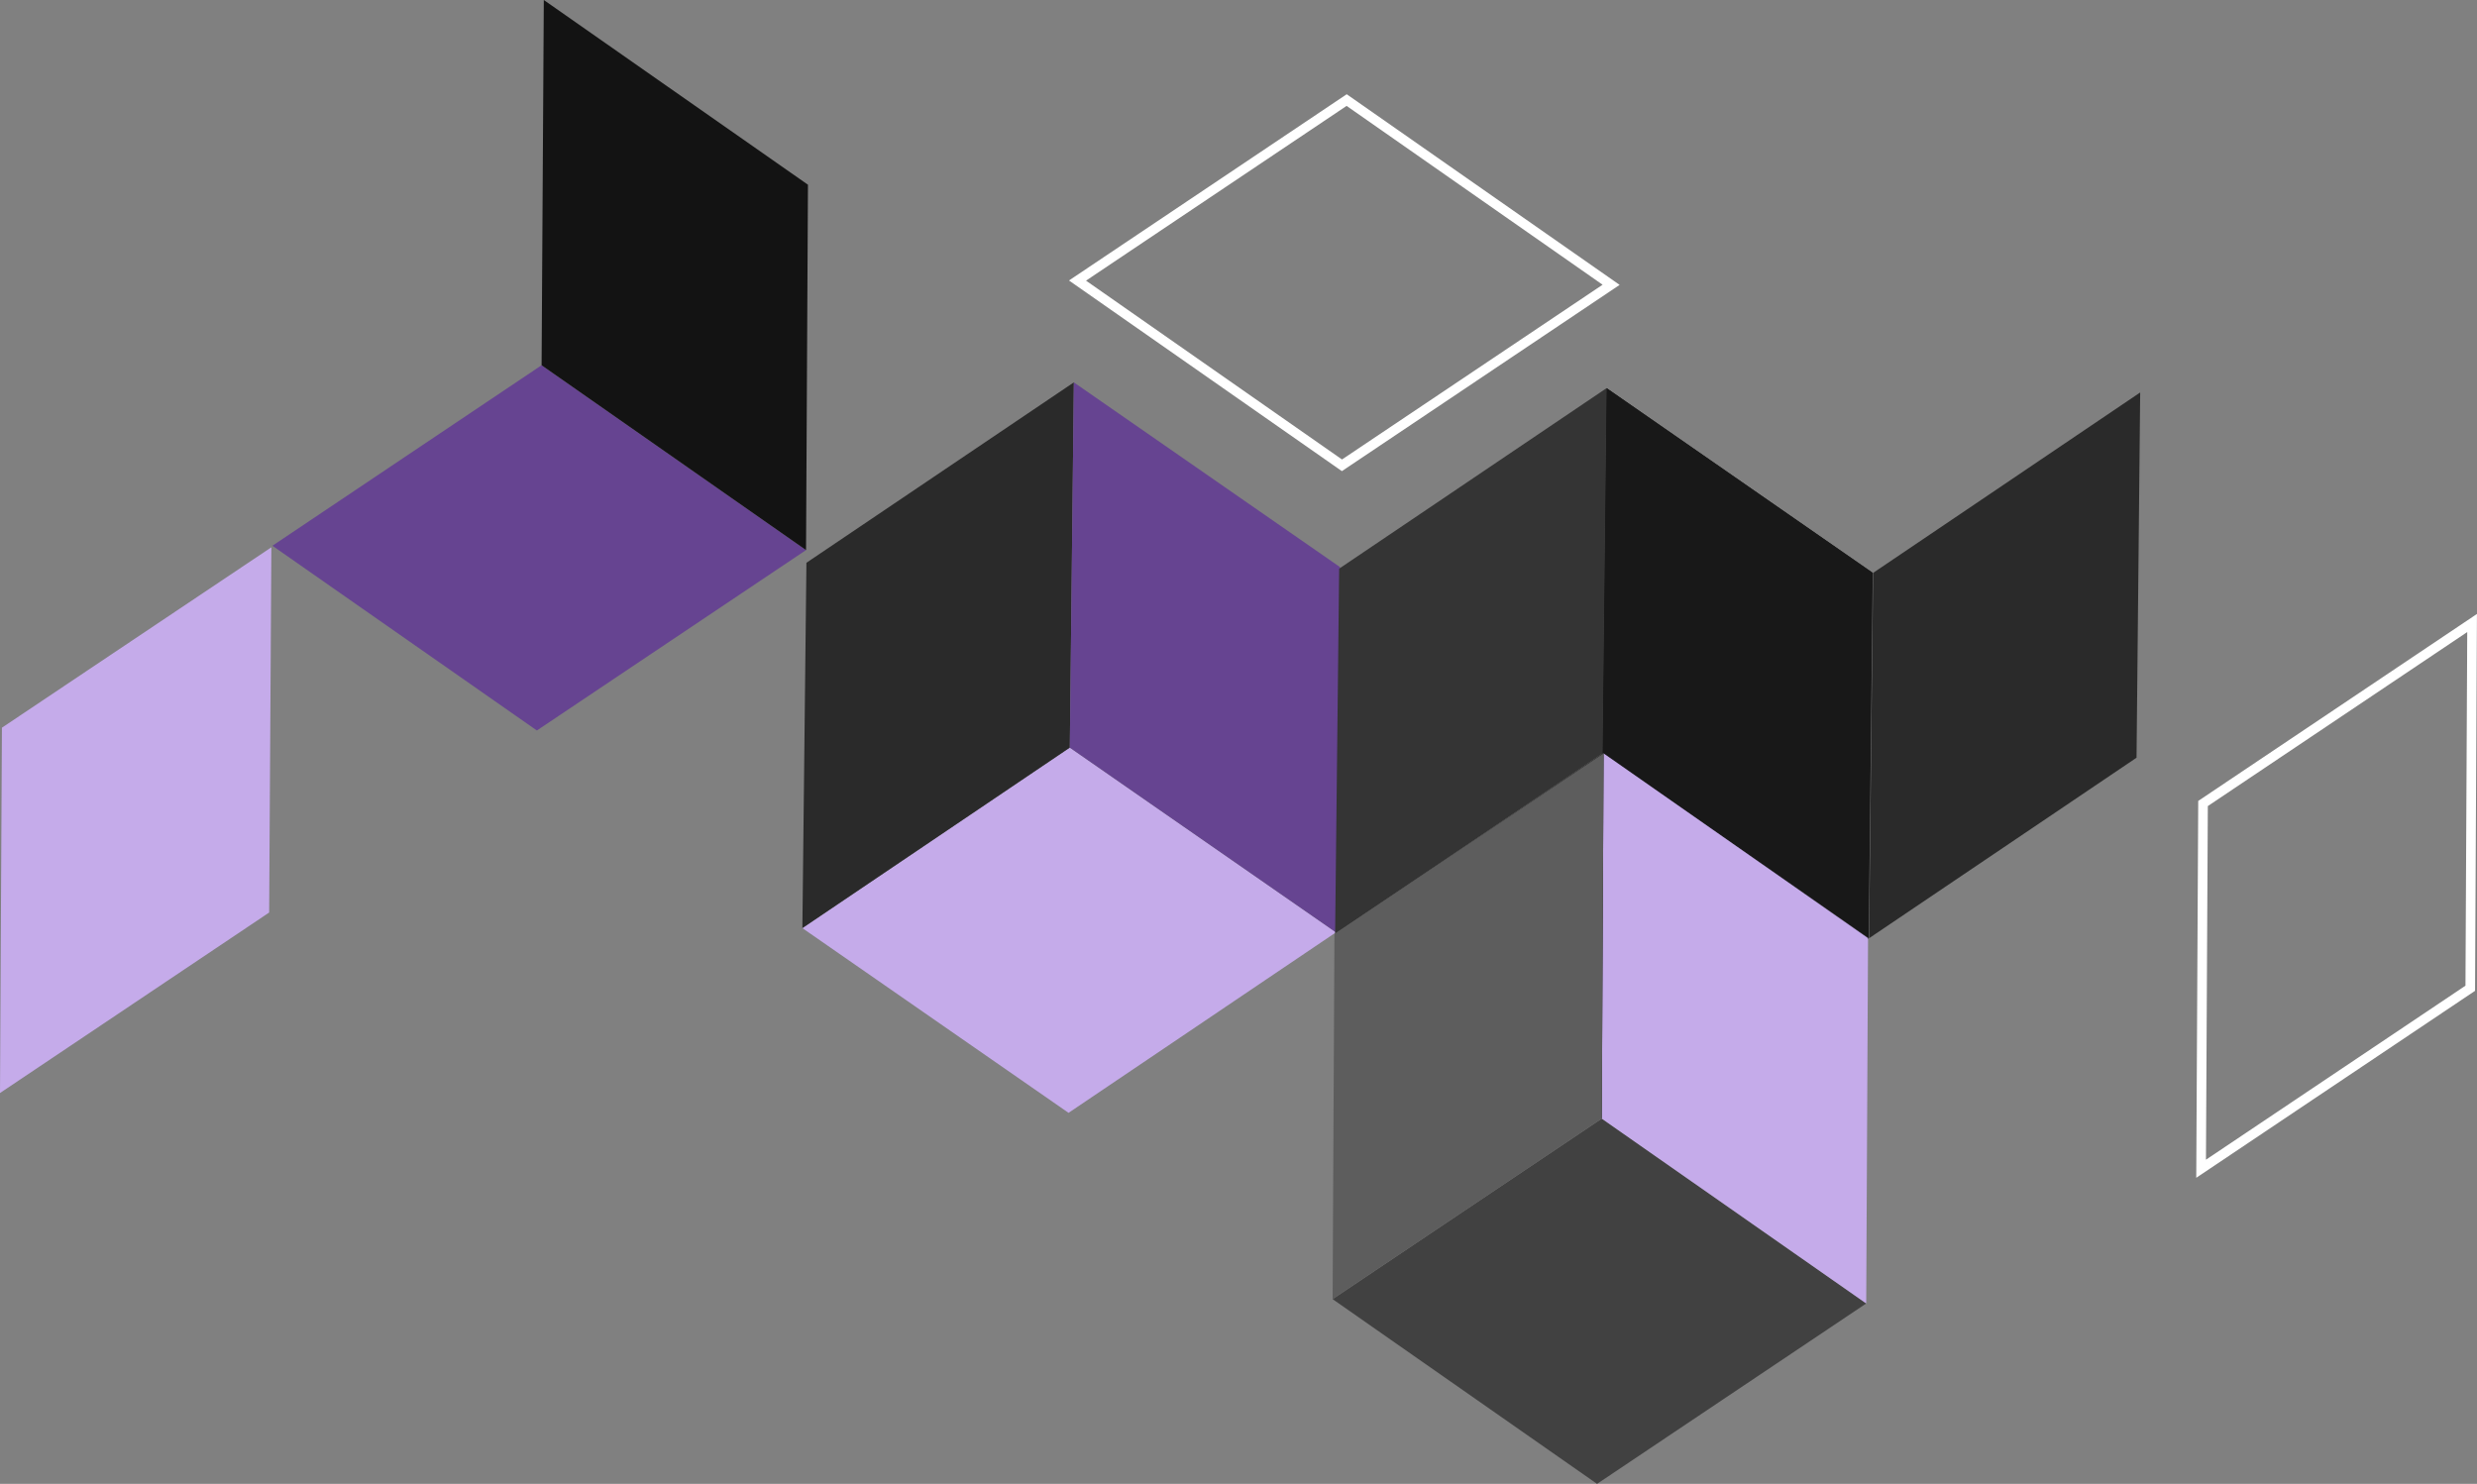 <?xml version="1.0" encoding="UTF-8"?>
<svg id="Layer_2" data-name="Layer 2" xmlns="http://www.w3.org/2000/svg" viewBox="0 0 257.4 154.22">
  <rect x="0" y="0" width="257.4" height="154.22" fill="#808080" stroke="none"/>
  <defs>
    <style>
      .cls-1 {
        fill: #181818;
      }

      .cls-2 {
        fill: #c5abea;
      }

      .cls-3 {
        fill: #2a2a2a;
      }

      .cls-4 {
        fill: #664491;
      }

      .cls-5 {
        fill: #131313;
      }

      .cls-6 {
        fill: none;
        stroke: #fff;
        stroke-miterlimit: 10;
      }

      .cls-7 {
        fill: #1c1c1c;
      }

      .cls-8 {
        isolation: isolate;
      }

      .cls-9 {
        fill: #5d5d5d;
      }

      .cls-10 {
        fill: #343434;
      }

      .cls-11 {
        fill: #414141;
      }
    </style>
  </defs>
  <g id="OBJECTS">
    <g>
      <polygon class="cls-6" points="256.7 102.71 256.89 64.75 228.93 83.51 228.73 121.47 256.7 102.71"/>
      <g class="cls-8">
        <polygon class="cls-3" points="194.23 97.51 194.65 59.54 222.4 40.79 222.02 78.75 194.23 97.51"/>
      </g>
      <g class="cls-8">
        <polygon class="cls-2" points="83.38 96.46 111.17 77.7 138.83 96.9 111.04 115.66 83.38 96.46"/>
        <polygon class="cls-3" points="83.38 96.46 83.8 58.49 111.59 39.74 111.17 77.7 83.38 96.46"/>
        <polygon class="cls-4" points="111.17 77.7 111.59 39.74 139.25 58.94 138.83 96.9 111.17 77.7"/>
      </g>
      <g class="cls-8">
        <polygon class="cls-3" points="138.74 97.06 166.53 78.3 194.19 97.51 166.4 116.26 138.74 97.06"/>
        <polygon class="cls-1" points="166.53 78.3 194.19 97.51 166.4 116.26 166.53 78.3"/>
        <polygon class="cls-10" points="138.74 97.06 139.16 59.1 166.95 40.34 166.53 78.3 138.74 97.06"/>
        <polygon class="cls-7" points="166.53 78.3 166.95 40.34 194.61 59.54 166.53 78.3"/>
        <polygon class="cls-1" points="166.53 78.3 166.95 40.34 194.61 59.54 194.19 97.51 166.53 78.3"/>
      </g>
      <g class="cls-8">
        <polygon class="cls-11" points="193.93 135.47 166.45 116.26 138.48 135.02 165.96 154.22 193.93 135.47"/>
        <polygon class="cls-2" points="193.93 135.47 194.12 97.5 166.64 78.3 166.45 116.26 193.93 135.47"/>
        <polygon class="cls-9" points="166.45 116.26 166.64 78.3 138.67 97.06 138.48 135.02 166.45 116.26"/>
      </g>
      <g class="cls-8">
        <polygon class="cls-4" points="83.76 57.17 56.28 37.96 28.31 56.72 55.79 75.92 83.76 57.17"/>
        <polygon class="cls-5" points="83.76 57.17 83.96 19.2 56.51 0 56.28 37.96 83.76 57.17"/>
        <polygon class="cls-2" points="27.97 94.84 28.2 56.88 .2 75.63 0 113.6 27.97 94.84"/>
      </g>
      <polygon class="cls-6" points="167.42 29.6 139.94 10.4 111.97 29.16 139.45 48.36 167.42 29.6"/>
    </g>
  </g>
</svg>